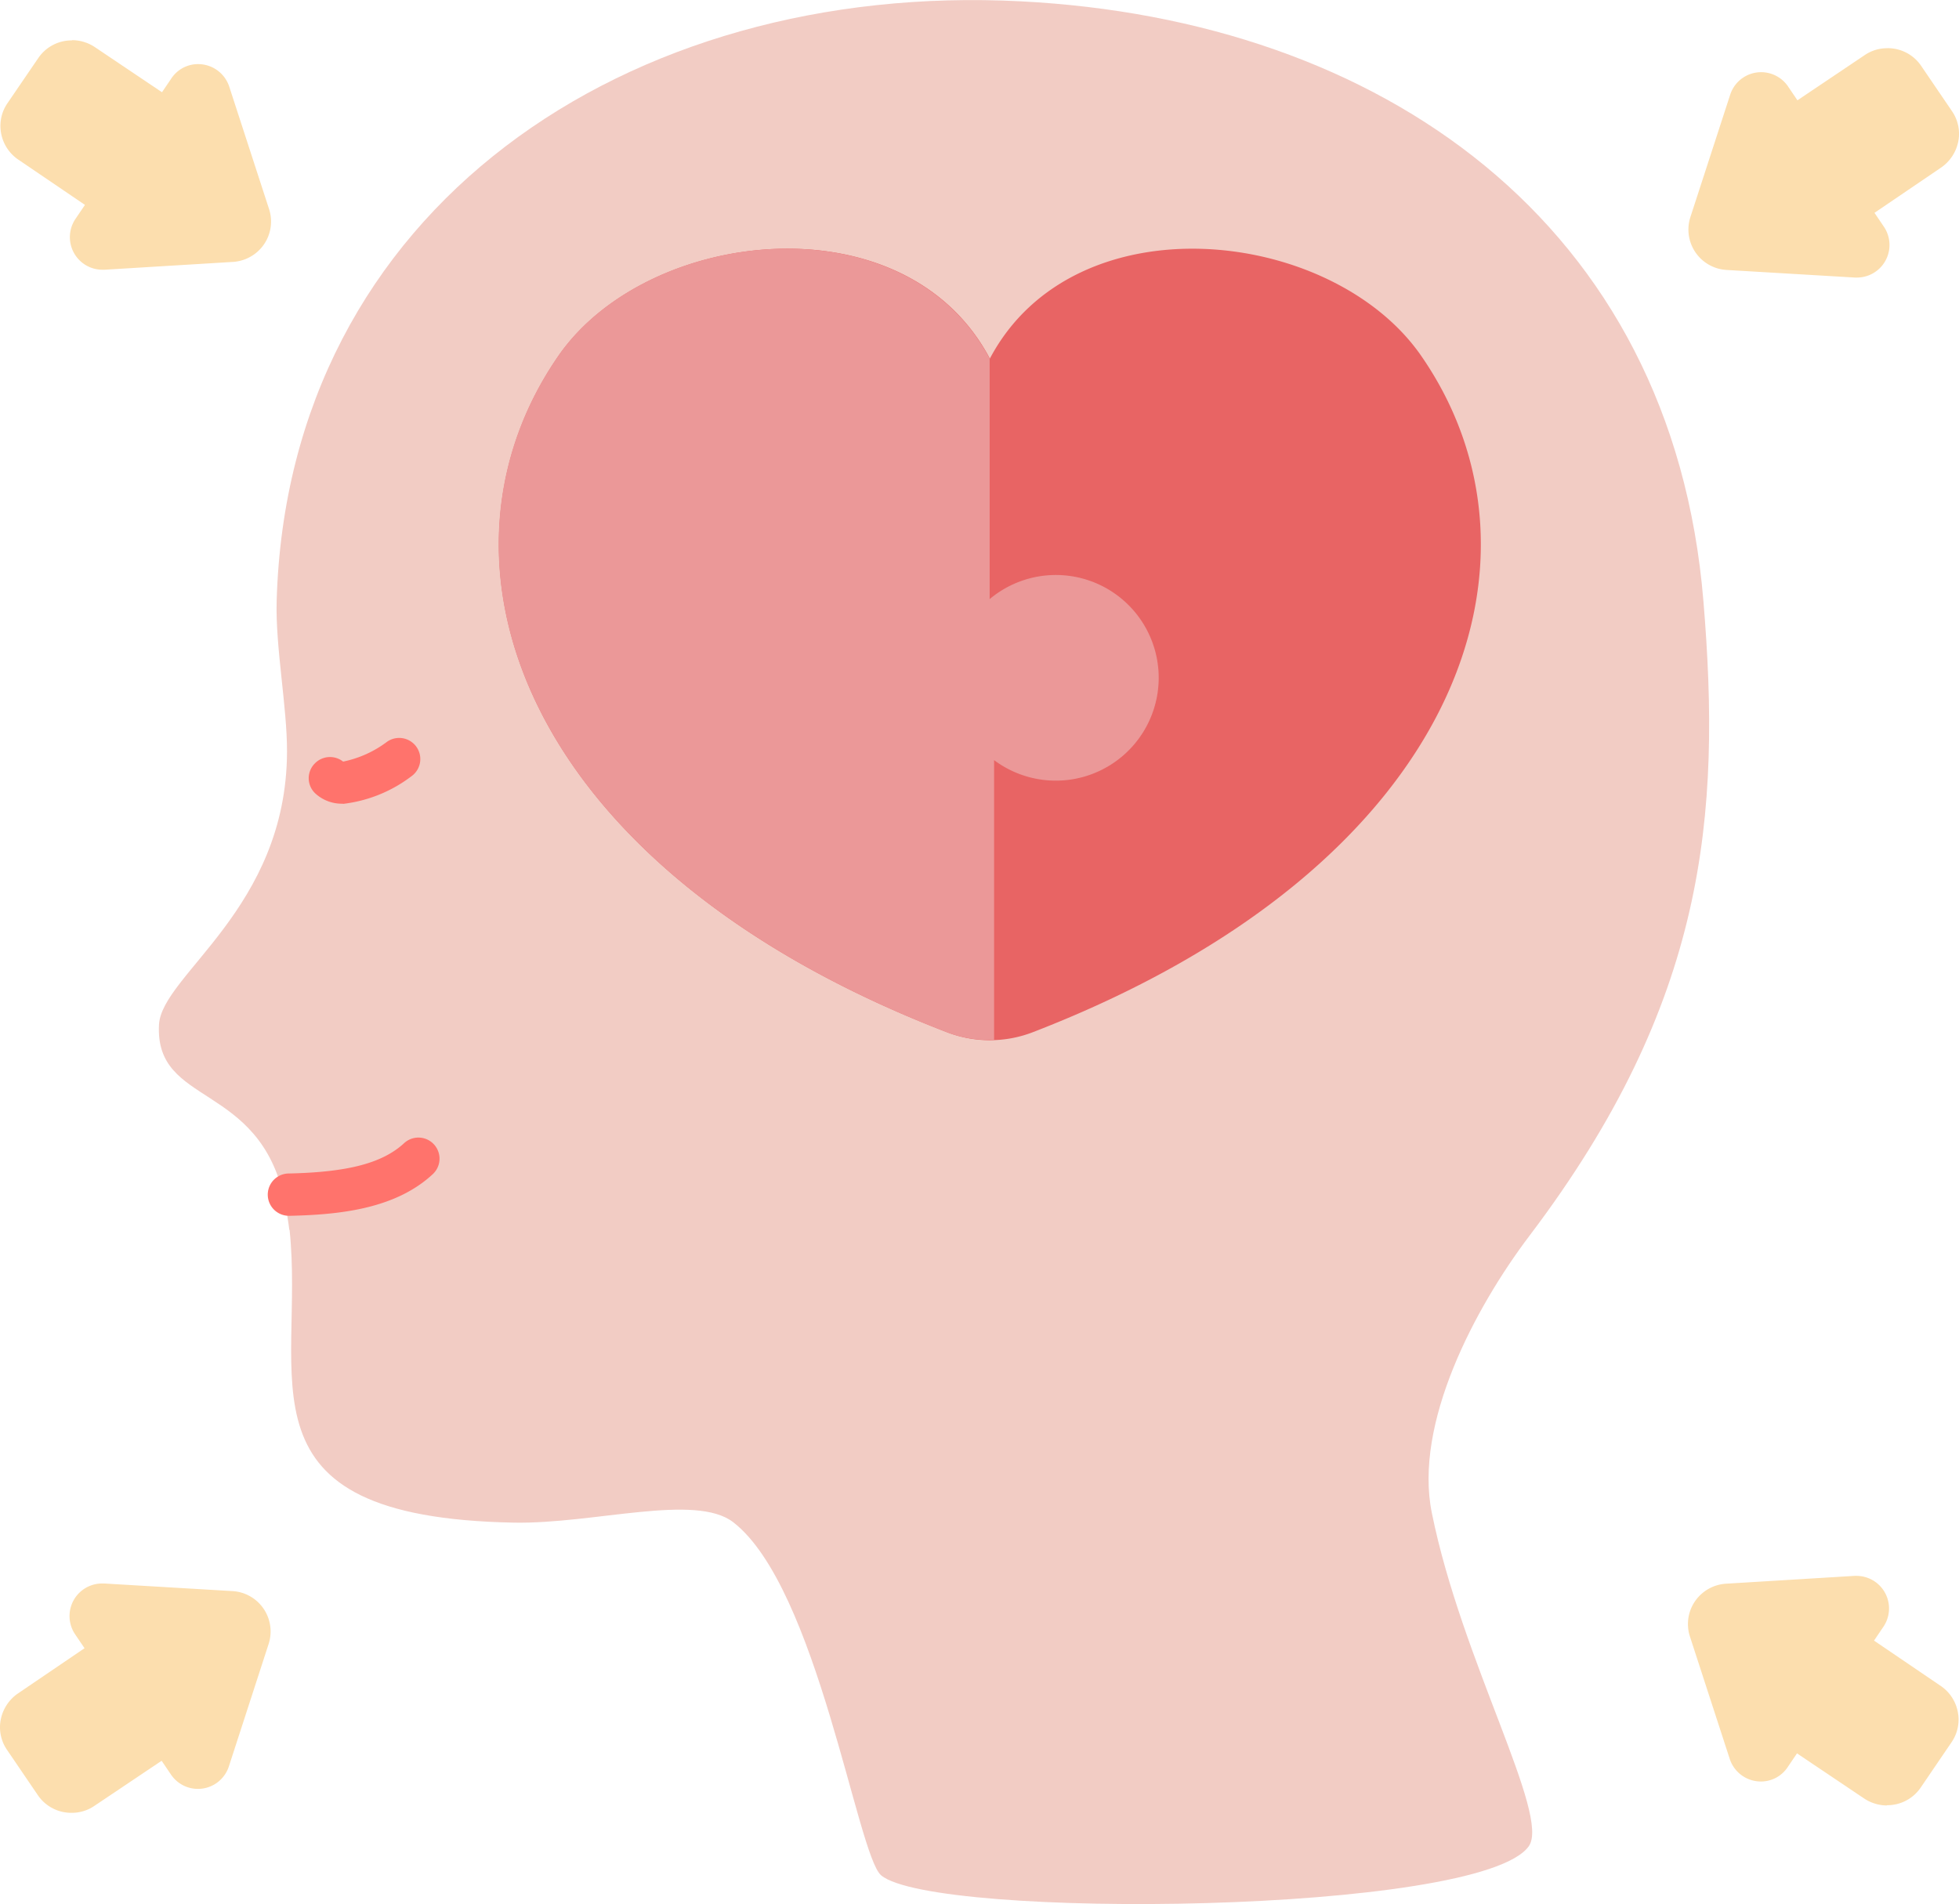 <svg xmlns="http://www.w3.org/2000/svg" width="111.698" height="108.57" viewBox="0 0 111.698 108.57"><g id="Group_8346" data-name="Group 8346" transform="translate(-1815.279 -51.687)"><g id="support_knowledge_smart_Intelligence_wisdom_brain_clever" data-name="support, knowledge, smart, Intelligence, wisdom, brain, clever" transform="translate(1815.279 51.687)"><path id="Path_14894" data-name="Path 14894" d="M32.744,89.135c.9,8.432-3.438,16.394,12.787,16.7,4.572.084,10.35-1.689,12.51-.024,4.8,3.716,7.069,18.976,8.432,20.134,3.016,2.533,34.14,2.244,36.926-1.653,1.255-1.749-3.824-10.58-5.525-19.012-1.037-5.091,2.449-11.689,5.585-15.827,10.061-13.294,10.917-23.946,9.9-36.166-1.773-21.581-18.409-33.15-38.917-34.2C52.034,17.924,32.636,30.9,32.008,53.294c-.072,2.618.6,6.056.591,8.577-.024,8.963-7.154,12.727-7.3,15.574-.241,4.681,5.706,3.221,7.154,9.964.06.277.265,1.544.277,1.737Z" transform="translate(-16.234 -19.011)" fill="#f2ccc4"></path><path id="Path_14895" data-name="Path 14895" d="M108.918,21.29h0a2.264,2.264,0,0,0-1.291.4l-3.824,2.57-.531-.784a1.854,1.854,0,0,0-3.305.47L97.7,30.917a2.307,2.307,0,0,0,2.063,3.016l7.323.434h.109a1.858,1.858,0,0,0,1.532-2.907l-.531-.784,3.8-2.582a2.365,2.365,0,0,0,.977-1.484,2.275,2.275,0,0,0-.362-1.737L110.86,22.3a2.3,2.3,0,0,0-1.918-1.013h0Z" transform="translate(-1.317 -18.54)" fill="#fcdeae"></path><path id="Path_14896" data-name="Path 14896" d="M21.877,20.922a2.3,2.3,0,0,0-1.918,1.013L18.209,24.5a2.275,2.275,0,0,0-.362,1.737,2.318,2.318,0,0,0,.977,1.484l3.8,2.582-.531.784A1.858,1.858,0,0,0,23.626,34h.109l7.323-.446a2.323,2.323,0,0,0,1.773-1,2.3,2.3,0,0,0,.29-2.015l-2.268-6.973a1.865,1.865,0,0,0-1.773-1.291,1.822,1.822,0,0,0-1.532.82l-.531.784-3.824-2.57a2.358,2.358,0,0,0-1.291-.4h0Z" transform="translate(-17.78 -18.619)" fill="#fcdeae"></path><path id="Path_14897" data-name="Path 14897" d="M108.922,106.577a2.3,2.3,0,0,0,1.918-1.013l1.749-2.57a2.275,2.275,0,0,0,.362-1.737,2.318,2.318,0,0,0-.977-1.484l-3.8-2.582.531-.784a1.858,1.858,0,0,0-1.532-2.907h-.109l-7.323.446a2.323,2.323,0,0,0-1.773,1,2.3,2.3,0,0,0-.29,2.015l2.268,6.973a1.865,1.865,0,0,0,1.773,1.291,1.822,1.822,0,0,0,1.532-.82l.531-.784,3.824,2.57a2.358,2.358,0,0,0,1.291.4h0Z" transform="translate(-1.321 -3.64)" fill="#fcdeae"></path><path id="Path_14898" data-name="Path 14898" d="M21.881,106.937h0a2.264,2.264,0,0,0,1.291-.4L27,103.969l.531.784a1.854,1.854,0,0,0,3.305-.47L33.1,97.31a2.307,2.307,0,0,0-2.063-3.016l-7.323-.434h-.109a1.858,1.858,0,0,0-1.532,2.907l.531.784-3.8,2.582a2.365,2.365,0,0,0-.977,1.484,2.275,2.275,0,0,0,.362,1.737l1.749,2.57a2.3,2.3,0,0,0,1.918,1.013h0Z" transform="translate(-17.784 -3.566)" fill="#fcdeae"></path><path id="Path_14899" data-name="Path 14899" d="M69.358,37.032c4.825-9.12,19.495-7.5,24.585-.169,7.986,11.509,2.461,29.061-22.1,38.567a6.8,6.8,0,0,1-4.97,0c-24.561-9.494-30.086-27.046-22.1-38.567C49.876,29.528,64.545,27.912,69.358,37.032Z" transform="translate(-12.918 -16.585)" fill="#e86464"></path><path id="Path_14900" data-name="Path 14900" d="M78.987,55.236A5.869,5.869,0,0,1,69.6,59.928V75.876a6.673,6.673,0,0,1-2.738-.446C42.3,65.924,36.777,48.372,44.763,36.863c5.091-7.335,19.76-8.951,24.585.169V50.748a5.865,5.865,0,0,1,9.639,4.488Z" transform="translate(-12.92 -16.585)" fill="#eb9898"></path><path id="Path_14901" data-name="Path 14901" d="M34.324,57.642a2.23,2.23,0,0,1-1.58-.591,1.191,1.191,0,0,1-.024-1.7,1.206,1.206,0,0,1,1.617-.109,6.238,6.238,0,0,0,2.509-1.134,1.2,1.2,0,0,1,1.375,1.978,7.958,7.958,0,0,1-3.9,1.568Zm.1-2.328Z" transform="translate(-14.773 -11.814)" fill="#ff736c"></path><path id="Path_14902" data-name="Path 14902" d="M31.656,77.243a1.206,1.206,0,0,1-.024-2.413c3.378-.072,5.344-.591,6.575-1.725a1.2,1.2,0,0,1,1.641,1.761c-2.135,1.99-5.332,2.316-8.167,2.377h-.024Z" transform="translate(-15.17 -7.915)" fill="#ff736c"></path></g></g></svg>